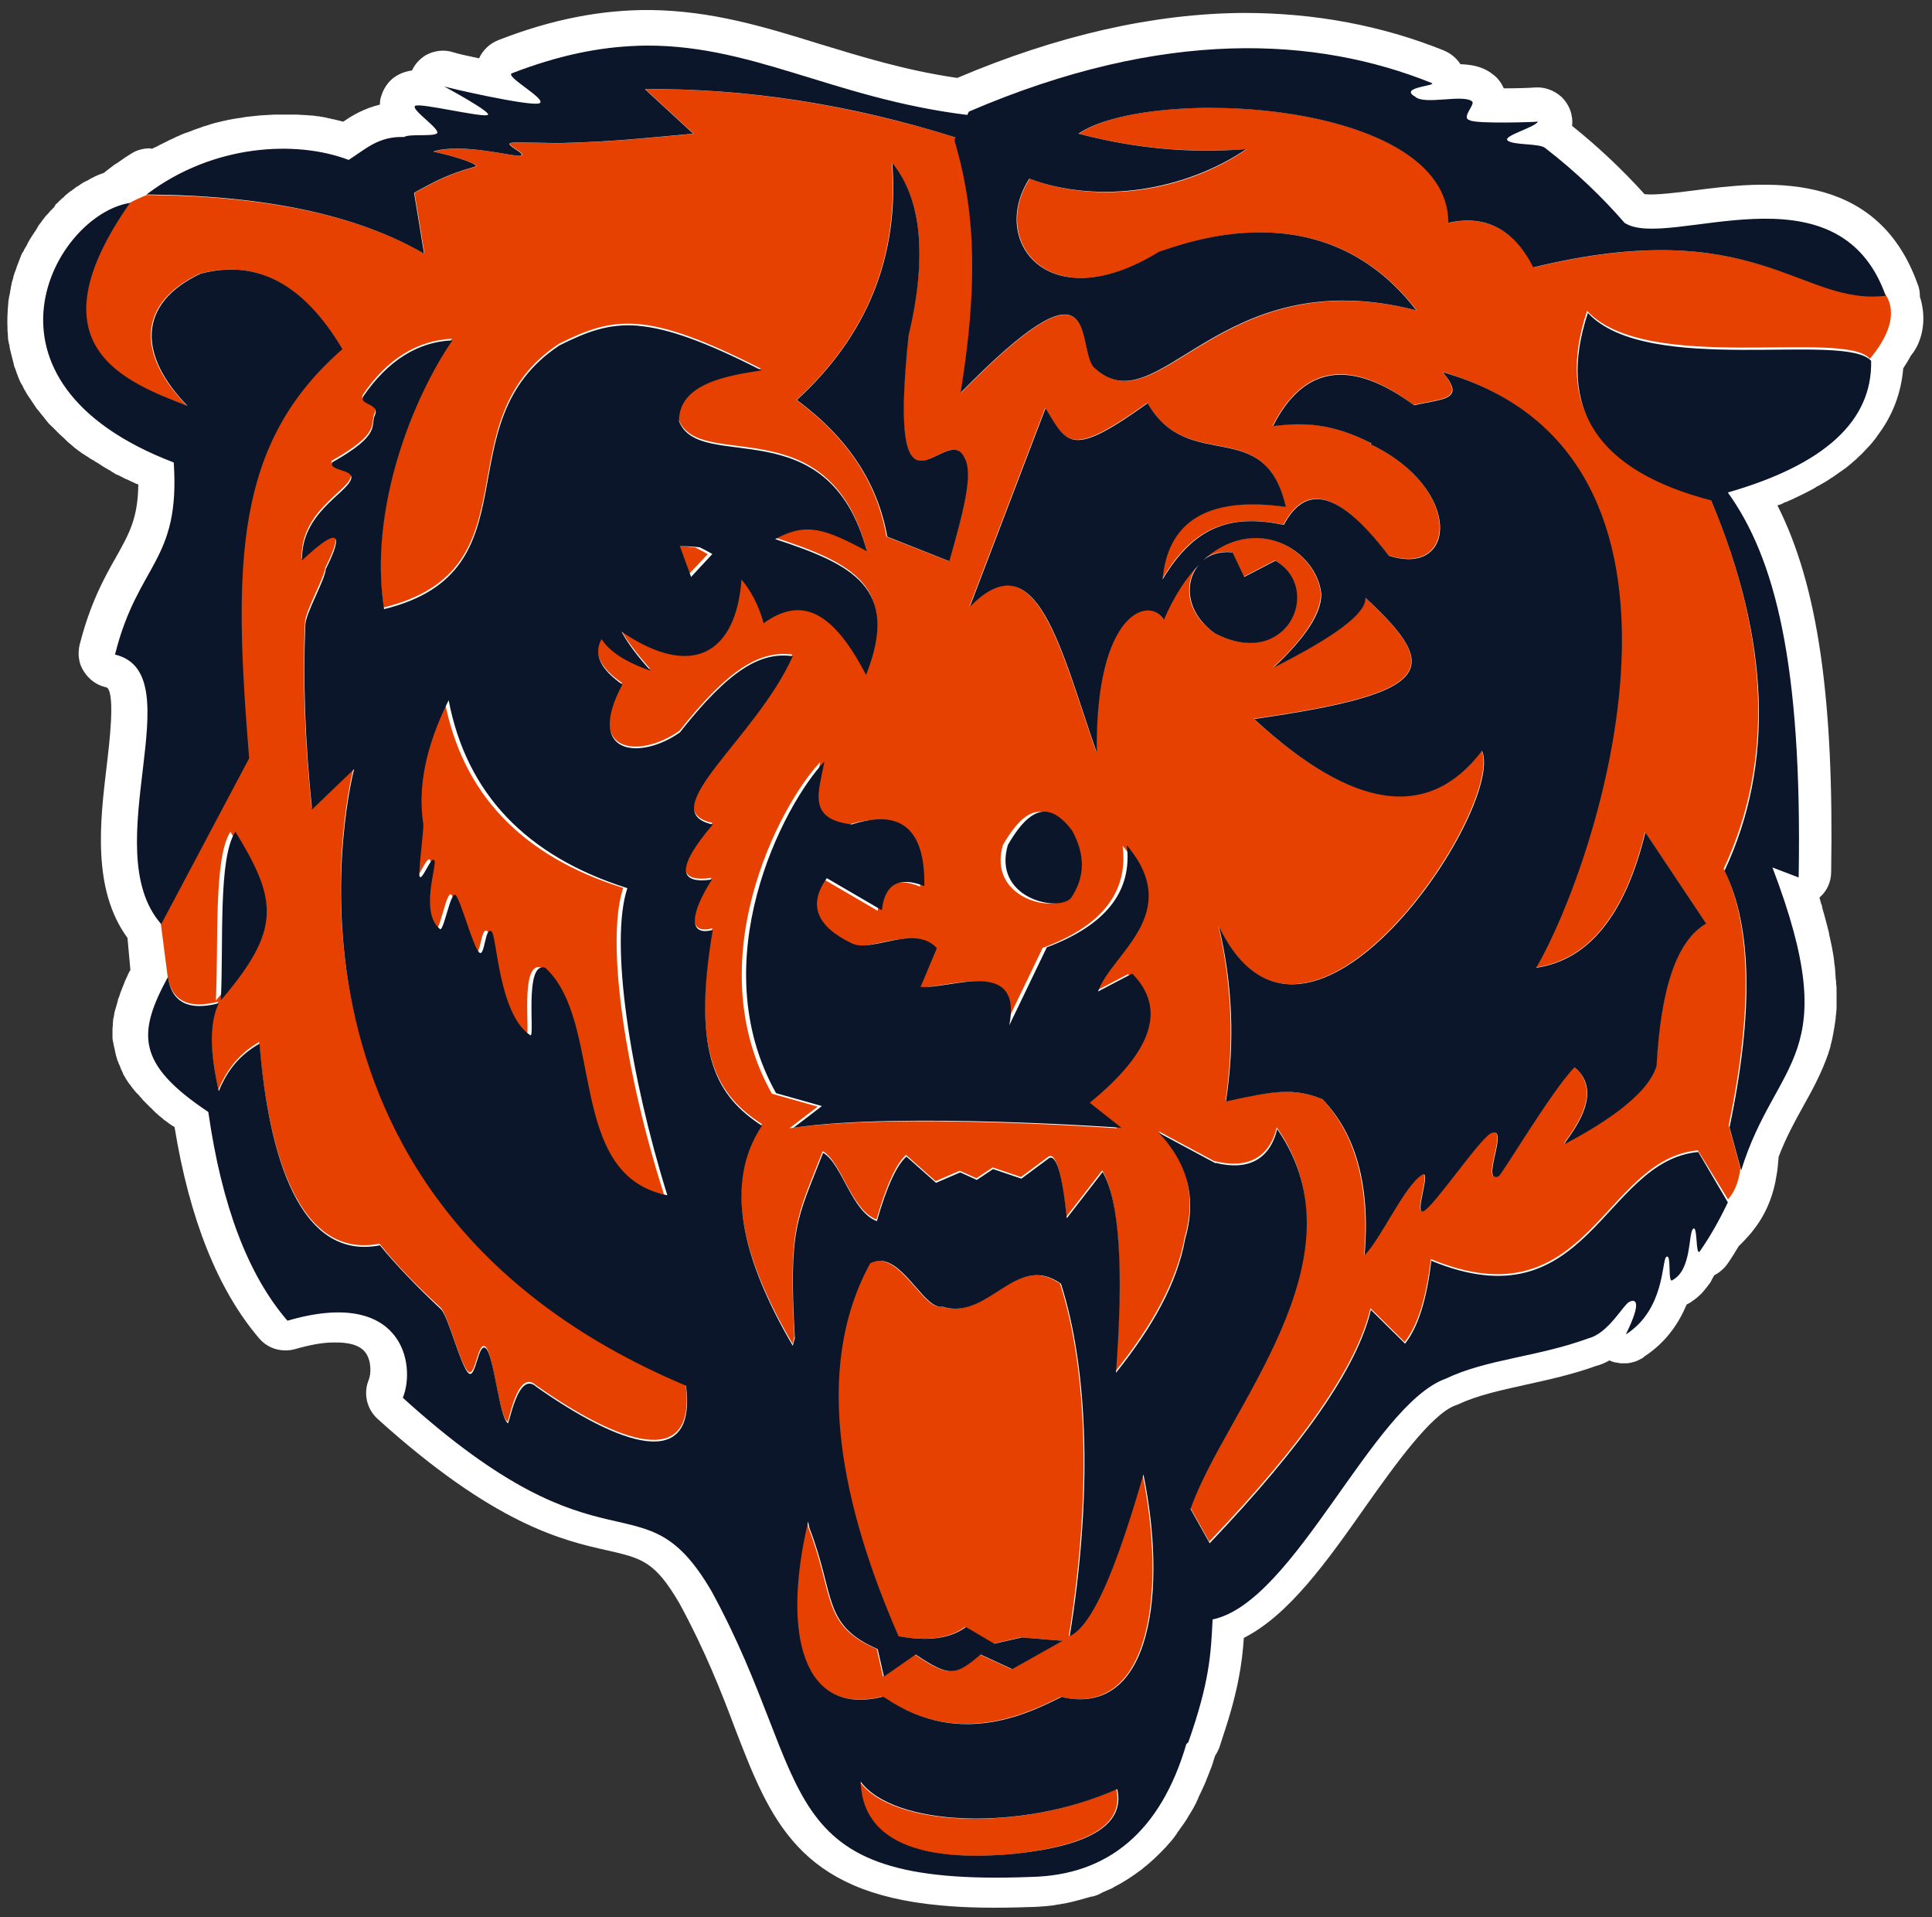<?xml version="1.0" encoding="UTF-8"?> <svg xmlns="http://www.w3.org/2000/svg" width="250" height="248" viewBox="0 0 250 248"><rect x="0" y="0" width="250" height="248" fill="#333333" stroke="none"/><g transform="matrix(.539 0 0 .539 -9.75 -10.4)"><path d="m479 90.5c0-1-0.1-2-0.5-2.9-10-28.2-37.4-24.7-53.7-22.6-3.9 0.5-9.5 1.2-11.9 0.9-5.4-6-11.3-11.5-17.4-16.4 0.3-2.5-0.6-5.1-2.6-7-1.8-1.6-4.1-2.4-6.5-2.2-1.1 0.1-4.3 0.2-7.3 0.2-0.6-1.4-1.5-2.6-2.8-3.5-2.6-2-5.6-2.2-7.6-2.3-0.9-1.4-2.3-2.6-4-3.3-14.9-6-31-9-47.9-9-21.7 0.1-44.9 5.4-68.9 15.6-12.4-1.8-23-5.1-33.2-8.2-13.2-4.1-25.7-7.9-40.4-8.1-11.7-0.1-23.7 2.2-36.5 7.2-2.1 0.8-3.8 2.4-4.7 4.4-2.8-0.6-5.1-1.1-6-1.4-2.3-0.8-4.8-0.5-6.9 0.7-1.4 0.9-2.5 2.1-3.2 3.6-1.2 0.2-2.3 0.5-3.2 1-2 1-3.4 2.8-4.1 4.9 0 0.1-0.1 0.2-0.1 0.3-0.2 0.6-0.3 1.2-0.3 1.8v0.2 0.1-0.1c-3.7 0.9-6.5 2.5-8.8 4.1-0.5-0.1-1.1-0.3-1.6-0.4-0.4-0.1-0.7-0.2-1-0.2l-0.3-0.1c-0.7-0.1-1.2-0.3-1.9-0.4-0.4-0.1-0.8-0.1-1.1-0.2h-0.3c-0.6-0.1-1.2-0.2-1.8-0.2-0.4 0-0.9-0.1-1.2-0.1h-0.3c-0.6 0-1.2-0.1-1.8-0.1h-1.4-0.2-1.9-1.6c-0.7 0-1.3 0.1-1.9 0.1-0.5 0-1.1 0.1-1.7 0.1-0.6 0.1-1.2 0.1-1.9 0.2-0.6 0.1-1.2 0.1-1.7 0.2s-1.1 0.2-1.9 0.3c-0.7 0.1-1.2 0.2-1.7 0.3-0.7 0.1-1.3 0.3-1.9 0.4-0.5 0.1-1.1 0.3-1.7 0.4-0.7 0.2-1.3 0.4-1.9 0.6 0 0-0.3 0.1-0.3 0.1-0.5 0.1-1 0.3-1.5 0.5-0.6 0.2-1.2 0.4-1.7 0.6l-0.2 0.1-0.3 0.1c-0.4 0.2-0.9 0.3-1.4 0.5-0.6 0.2-1.2 0.5-1.6 0.7l-0.3 0.1-0.4 0.2c-0.4 0.2-0.8 0.4-1.3 0.6-0.6 0.3-1.1 0.6-1.6 0.8l-0.8 0.4c-0.3 0.2-0.7 0.4-1.2 0.6l-0.6 0.3c-0.2 0-0.4-0.1-0.6-0.1-1.5 0-3 0.4-4.3 1.2-1 0.6-1.9 1.2-3 2-0.3 0.2-0.7 0.5-1.1 0.7-0.7 0.5-1.4 1.1-2.1 1.6-0.1 0.1-0.3 0.3-0.5 0.4-0.9 0.3-1.9 0.7-2.8 1.2-0.5 0.2-0.7 0.4-0.9 0.5-0.1 0.1-0.2 0.1-0.4 0.2l-0.8 0.4s-0.2 0.1-0.3 0.2c-0.3 0.2-0.5 0.3-0.6 0.4-0.1 0-0.1 0.1-0.1 0.1-0.1 0.1-0.2 0.1-0.4 0.2-0.3 0.2-0.5 0.3-0.7 0.5-0.1 0.1-0.4 0.3-0.4 0.3-0.2 0.2-0.4 0.3-0.6 0.4-0.2 0.2-0.4 0.3-0.5 0.4-0.2 0.2-0.4 0.3-0.6 0.5s-0.3 0.2-0.4 0.4c-0.2 0.2-0.3 0.3-0.5 0.4l-0.5 0.5c-0.2 0.2-0.4 0.3-0.5 0.5-0.1 0.1-0.3 0.3-0.5 0.4l-0.4 0.7-1 1-0.4 0.5-0.5 0.5c-0.1 0.1-0.2 0.3-0.4 0.5 0 0-0.3 0.4-0.3 0.4-0.3 0.3-0.4 0.5-0.5 0.7-0.1 0.1-0.3 0.3-0.4 0.5-0.2 0.2-0.3 0.4-0.4 0.6l-0.4 0.7c-0.1 0.2-0.3 0.4-0.4 0.6s-0.3 0.4-0.4 0.6l-0.4 0.6s-0.3 0.5-0.3 0.5c-0.2 0.3-0.3 0.5-0.4 0.7s-0.2 0.3-0.3 0.6c-0.1 0.2-0.2 0.4-0.4 0.7l-0.3 0.5c-0.1 0.3-0.2 0.5-0.4 0.7l-0.3 0.6c-0.1 0.3-0.2 0.5-0.3 0.8 0 0.1-0.2 0.5-0.2 0.5-0.1 0.3-0.2 0.6-0.3 0.8l-0.2 0.5-0.3 0.9c-0.1 0.2-0.1 0.4-0.2 0.5l-0.3 0.9c-0.1 0.2-0.1 0.3-0.1 0.5-0.1 0.3-0.2 0.7-0.3 1-0.1 0.2-0.1 0.3-0.1 0.5-0.1 0.4-0.2 0.7-0.2 1 0 0.2-0.1 0.3-0.1 0.5-0.1 0.4-0.1 0.8-0.2 1.1 0 0.1 0 0.2-0.1 0.4-0.1 0.5-0.1 0.9-0.2 1.3v0.2c-0.2 2.1-0.3 4.2-0.2 6.3v0.4c0 0.4 0.1 0.8 0.1 1.3v0.4c0 0.3 0.1 0.8 0.2 1.2 0 0.2 0 0.3 0.1 0.4 0.1 0.4 0.1 0.8 0.2 1.2 0 0.2 0.1 0.3 0.1 0.4l0.3 1.2c0 0.2 0.1 0.3 0.1 0.4l0.3 1.2c0.1 0.2 0.1 0.3 0.1 0.5 0.1 0.5 0.3 0.8 0.4 1.1 0.1 0.2 0.1 0.4 0.2 0.6 0.1 0.4 0.3 0.7 0.4 1.1 0.1 0.2 0.1 0.3 0.2 0.5 0.2 0.4 0.3 0.8 0.5 1.1 0.1 0.2 0.2 0.4 0.3 0.5 0.2 0.3 0.3 0.7 0.5 1 0.1 0.2 0.2 0.4 0.3 0.5 0.3 0.5 0.4 0.8 0.6 1 0.1 0.2 0.3 0.5 0.4 0.6l0.6 0.9c0.1 0.2 0.3 0.4 0.4 0.6l0.6 0.9c0.1 0.2 0.3 0.4 0.5 0.6 0.2 0.3 0.5 0.6 0.7 0.9 0.2 0.2 0.3 0.4 0.5 0.6 0.2 0.3 0.5 0.6 0.7 0.9l0.5 0.6c0.2 0.3 0.5 0.5 0.8 0.8l2 2c0.3 0.2 0.5 0.5 0.9 0.8l0.6 0.6c0.3 0.3 0.6 0.6 0.9 0.8l0.7 0.6c0.3 0.3 0.6 0.5 1 0.8 0.2 0.2 0.5 0.4 0.7 0.5 0.3 0.3 0.7 0.5 1 0.7 0.1 0.1 0.8 0.5 0.8 0.5 0.4 0.3 0.7 0.5 1.1 0.7l0.2 0.1 0.6 0.4c0.4 0.2 0.7 0.4 1 0.6 0.1 0.1 0.3 0.2 0.3 0.2l0.6 0.4c0.4 0.2 0.8 0.5 1.2 0.7l0.2 0.1c0.2 0.1 0.4 0.2 0.6 0.4 0.4 0.2 0.7 0.4 1 0.6l0.2 0.1 0.3 0.1 0.6 0.3c0.5 0.2 0.9 0.5 1.4 0.7 0 0 0.3 0.1 0.3 0.1l0.6 0.3c0.5 0.2 1 0.5 1.5 0.7 0.1 0 0.3 0.1 0.3 0.1 0.1 0 0.2 0.1 0.2 0.1-0.1 8.1-2.2 11.8-5.4 17.5-2.8 4.9-6.2 11.1-8.7 21-0.5 2.2-0.2 4.5 1 6.3 1.2 1.9 3 3.3 5.2 3.8 0.3 0.1 0.4 0.1 0.5 0.2 1.8 2 0.5 12.9-0.2 18.8-1.6 13.3-3.5 29.6 5 41.2l0.7 7.7c-0.1 0.2-0.2 0.3-0.2 0.3l-0.1 0.2c-0.2 0.4-0.4 0.8-0.5 1.1-0.1 0.1-0.1 0.2-0.1 0.2-0.2 0.5-0.4 0.8-0.5 1.1l-0.1 0.3c-0.1 0.3-0.3 0.7-0.4 1l-0.1 0.2v0.1c-0.2 0.4-0.3 0.7-0.4 1l-0.1 0.2v0.1c-0.1 0.4-0.3 0.8-0.4 1.1 0 0-0.1 0.2-0.1 0.3v0.1c-0.1 0.3-0.2 0.7-0.3 1.1 0 0.1-0.1 0.2-0.1 0.3-0.1 0.4-0.2 0.7-0.3 1 0 0.2-0.1 0.3-0.1 0.4-0.1 0.4-0.1 0.8-0.2 1.1 0 0.1 0 0.3-0.1 0.4 0 0.3-0.1 0.7-0.1 1v0.4c0 0.3-0.1 0.7-0.1 1.1v0.4 1 0.4c0 0.3 0 0.7 0.1 1.1 0 0.2 0 0.3 0.1 0.4 0 0.3 0.1 0.7 0.2 1.1 0 0.2 0.1 0.3 0.1 0.4 0.1 0.3 0.1 0.7 0.2 1s0.1 0.4 0.1 0.5c0.1 0.3 0.2 0.6 0.3 1 0.1 0.3 0.1 0.4 0.2 0.5 0.1 0.3 0.2 0.6 0.4 1 0.1 0.2 0.2 0.4 0.2 0.5 0.1 0.2 0.2 0.6 0.4 0.9 0.1 0.2 0.2 0.4 0.2 0.5 0.1 0.3 0.3 0.6 0.5 0.9 0.1 0.2 0.2 0.3 0.2 0.4s0.1 0.1 0.1 0.1c0.1 0.2 0.3 0.5 0.5 0.8 0.1 0.2 0.2 0.3 0.3 0.4l0.1 0.1c0.1 0.2 0.3 0.4 0.5 0.7 0.1 0.2 0.3 0.3 0.3 0.4l0.2 0.2c0.1 0.2 0.3 0.4 0.5 0.6 0.1 0.2 0.3 0.3 0.4 0.4l0.2 0.2c0.1 0.2 0.3 0.4 0.5 0.6s0.3 0.3 0.4 0.5l1.9 1.9c0.2 0.2 0.5 0.4 0.6 0.6l0.2 0.2c0.1 0.1 0.3 0.2 0.4 0.4 0.3 0.2 0.5 0.4 0.7 0.6l0.1 0.1c0.2 0.2 0.4 0.3 0.5 0.4 0.3 0.2 0.6 0.5 0.8 0.7l0.2 0.1 0.1 0.1 0.3 0.2c0.4 0.3 0.9 0.7 1.4 1l0.2 0.1c0.1 0.1 0.2 0.1 0.3 0.2 3.6 22.1 10.4 39.1 20.3 50.7 1.6 1.9 3.9 2.9 6.3 2.9 0.8 0 1.6-0.1 2.3-0.3 3.5-1 6.6-1.6 9.2-1.6 3.9-0.1 6.5 0.7 7.8 2.5 1.4 2 1.3 5.1 0.7 6.5-1.3 3.2-0.5 6.9 2.1 9.3 28.1 25.4 44.4 29.2 55.2 31.6 8.3 1.9 11.4 2.6 17.3 12.7 6.1 11.2 10 21.1 13.3 29.9 8.5 22.1 15.3 39.5 49.3 42.6 6.2 0.6 13.3 0.7 21.6 0.4 1.1 0 2.4-0.1 3.7-0.2 1.1-0.1 2.1-0.2 2.9-0.4 0.2 0 0.4 0 0.7-0.1 2.1-0.3 4.2-0.9 6.3-1.5 0.4-0.1 0.8-0.2 1.1-0.3h0.2c0.7-0.2 1.4-0.4 1.9-0.7 0.4-0.2 0.7-0.4 1-0.5l0.3-0.1c-0.2 0.1-0.3 0.1-0.5 0.2 0.8-0.4 1.7-0.7 2.5-1.1-0.2 0.1-0.4 0.2-0.7 0.3 0.3-0.1 0.6-0.3 0.9-0.5 2.2-1.1 4.3-2.5 6.3-4 0.2-0.1 0.3-0.2 0.5-0.4 1.8-1.4 3.6-3.1 5.2-4.8 0.2-0.2 0.5-0.5 0.8-0.9 0.5-0.5 0.9-1 1.3-1.5 0.3-0.4 0.6-0.8 0.8-1.1l0.1-0.2 1.5-2.1c0.5-0.7 0.9-1.3 1.2-1.9 0.3-0.5 0.6-0.9 0.8-1.3 0.4-0.6 0.7-1.3 1.1-2l0.1-0.3c0.1-0.2 0.3-0.5 0.4-0.9 0.5-1 1-2.1 1.5-3.2 0.1-0.3 0.2-0.5 0.3-0.7l0.1-0.3c0.4-0.9 0.7-1.8 1.1-2.8l0.1-0.2 0.3-0.9c0.2-0.7 0.4-1.3 0.6-1.9 0.4-0.6 0.7-1.2 1-1.9l0.9-2.8c3.6-10.7 4.6-17.5 5-23.6 10.7-5.4 19.8-18.1 29.2-31.5 7-9.9 15.8-22.2 21.6-24.3 0.3-0.1 0.5-0.2 0.8-0.3 4.4-2.1 10-3.3 15.8-4.6 5.4-1.2 11.6-2.5 17.8-4.8-0.3 0.1-0.6 0.2-0.9 0.3 1.3-0.3 2.4-0.8 3.5-1.4 0.1 0 0.1 0.1 0.2 0.1 0.4 0.2 0.8 0.3 1.2 0.4h0.2c0.3 0.1 0.7 0.1 1 0.2h0.4 0.5 0.3c0.3 0 0.7 0 1-0.1 0.2 0 0.3 0 0.5-0.1 0.4-0.1 0.9-0.2 1.3-0.4 0.1 0 0.1 0 0.2-0.1 0.4-0.2 0.9-0.4 1.3-0.7l0.1-0.1s0.1 0 0.1-0.1c5.4-3.5 8.4-8.2 10.2-12.5 0.6-0.3 1.1-0.6 1.6-1 0.6-0.4 1.2-0.9 1.8-1.5l0.4-0.4c0.7-0.8 1.3-1.6 1.9-2.4 0.1-0.1 0.2-0.4 0.3-0.5 0 0 0 0.1-0.1 0.1 0.2-0.4 0.5-0.9 0.7-1.3 1.3-0.7 2.4-1.6 3.3-2.9s1.7-2.6 2.6-4.1l0.2-0.2c2.6-2.6 7.5-7.5 8.9-16.9 0.1-0.4 0.1-0.8 0.2-1.2 0.1-0.9 0.2-2 0.3-3.2 1.8-4.7 3.9-8.5 5.9-12.1 2.3-4.1 4.4-8 6-12.6 0.2-0.8 0.5-1.4 0.6-2.1 0-0.1 0.1-0.3 0.1-0.4 0.2-0.7 0.3-1.3 0.4-1.8 0-0.2 0.1-0.4 0.1-0.5 0.1-0.7 0.2-1.2 0.3-1.7 0-0.3 0.1-0.5 0.1-0.7 0.1-0.7 0.2-1.2 0.2-1.7 0-0.3 0.1-0.5 0.1-0.8 0.1-0.7 0.1-1.2 0.1-1.7v-1-1.6-1.1c0-0.5 0-1.1-0.1-1.6 0-0.4 0-0.8-0.1-1.2 0-0.5-0.1-1-0.1-1.6 0-0.4-0.1-0.8-0.1-1.3-0.1-0.6-0.2-1.2-0.2-1.7-0.1-0.4-0.1-0.9-0.2-1.3-0.1-0.6-0.2-1.2-0.3-1.7s-0.2-0.9-0.3-1.4c-0.1-0.6-0.3-1.3-0.4-1.8v-0.2l-0.3-1.2c-0.2-0.7-0.3-1.3-0.5-1.9l-0.1-0.4-0.3-1.1c-0.2-0.7-0.4-1.3-0.5-1.9 0-0.2-0.2-0.6-0.2-0.6l-0.3-1.1s-0.1-0.2-0.1-0.4c1.8-1.5 2.8-3.8 2.8-6.1 0.7-41.6-3.2-68.9-12.9-88 0.3-0.1 0.6-0.2 0.9-0.3l0.8-0.4c0.3-0.1 0.6-0.2 1-0.4 1-0.4 1.9-0.9 2.8-1.3 0 0 0.1-0.1 0.2-0.1 0.2-0.1 0.5-0.2 0.8-0.4 1-0.5 2-1 2.8-1.5l0.1-0.1 0.6-0.3c1.1-0.6 2.1-1.2 2.8-1.7-0.1 0 0 0 0 0 0.1-0.1 0.3-0.2 0.5-0.3 0.8-0.6 1.7-1.2 2.7-1.9 0 0 0.1-0.1 0.3-0.2 0.9-0.7 1.7-1.4 2.6-2.2l-0.2 0.2c0.1-0.1 0.3-0.2 0.4-0.4 0.8-0.7 1.6-1.5 2.4-2.4l-0.2 0.2 0.3-0.3c0.8-0.8 1.5-1.7 2.2-2.6 0-0.1 0.1-0.1 0.1-0.2 3.7-4.8 5.8-10.3 6.3-16.3 0.6-0.9 1.2-1.9 1.7-2.8 0-0.1 0.1-0.1 0.1-0.2 3.1-3.7 3.8-9.3 2.2-14.2z" fill="#fff"></path><path fill="#E64100" d="m173 40.7 11.6 10.7c-10.9 1-19 1.9-30.4 2.2-3.2 0.2-11.8-0.3-13.3 0-1.9 0.3 4.1 2.7 2.2 3.1-1.5 0.3-14.3-3.2-20.9-1 6.9 1.5 11.2 3.3 10.1 3.6-6.4 1.8-9.3 3.3-14.7 6.3l2.4 14.6c-15.8-9.2-38-13.9-66.5-14.1l0.1-0.1c-1.6 0.6-3.1 1.3-4.4 2-24.1 34.4-1.3 42.9 13.8 48.7-11.9-12.1-12.2-24.5 3-31.7 13.5-3.6 24.8 2.3 34.1 18-26.2 22.7-26.3 51.5-22.4 98.2l-21 39.8 1.6 12.4c0.9 6.1 5 8.2 12.2 6.3-3.1 6.6-1.1 15.8 0 21.1 1.7-3.8 4.2-8.2 9.8-11.4 2.2 26.6 9.5 52.2 28.9 48.4 3.4 4.4 8.6 9.8 14.6 15.3 1.8 1.6 4.8 13.8 6.7 15.4 1.7 1.5 2.3-7.4 4.1-6 2 1.7 3.2 16.4 5.3 18 0.3 0.6 2.3-12.9 6.9-8.7 19.8 13.9 38.6 20.8 35.9-0.301-107-45.2-79.7-148-79.7-148l-10.1 9.7c-1.7-16.5-2.2-31.4-1.6-44.5 0.1-2.8 4.6-10.6 4.9-13.2 3.2-6.4 5-12.1-5.7-2.1-0.3-11.4 10.9-16.1 11.8-19.6 0.6-2.3-5.3-1.8-4.6-3.9 12.1-6.8 9.1-8.8 10.3-11.4 1.3-2.7-4.2-2.4-2.7-4.6 5.7-8.4 13-12.9 21.3-13.3-9.3 13.5-20.1 40.1-16.4 64.5 37.1-9.1 13.8-44.6 42.1-63.3 13.2-6.6 21-8 48.5 6-7.7 1.2-19.9 3-19.8 12.2 5 12.7 35.8-3.5 45.1 31.2-10.1-5.4-14.4-7-22-2.9 18.6 6.1 30 11.7 21.8 32.6-8.3-15.8-15.8-18.7-24.6-12.4-1.3-4.6-3.1-7.9-5.3-10.5-1.3 17.7-11.8 24.1-28.8 12.5 1.5 2.8 3.9 5.8 7 9.4-5.8-2-9.8-4.5-11.8-7.6-2 3.6-0.3 7.3 5 10.9-9.1 17 4.3 18.2 13.8 11.5 11.9-15 19.4-19.3 27.1-18.3-8.9 19.8-33.8 37.2-19.2 40.4-8.5 10-8.6 14.4-0.199 13.2-5.3 8.3-5.7 13.7 0.199 12.1-5.1 30.4 1.3 40.1 11.9 47-9.1 13.4-5.2 31.4 7.4 52.8 0.1-0.6 0.3-1.3 0.4-1.8-1.4-26.8 0.499-28.4 6.8-44.5 4.6 2.7 6.8 14.1 12.9 16.4 2.4-8.3 4.8-13.5 7.1-15.5l7.1 6.3 5.8-2.5 4 1.8 3.9-2.6 6.8 2.3 6.6-4.9c1.7-1.1 3.1 3.7 4.3 14.4l8.6-11.1c4 6.9 5.1 23 3.2 48.2 8.8-11 14.7-21.6 16.6-32.1 2.8-9.6 0.699-18.2-6.3-25.5l13.6 7.3v-0.1c7.6 1.9 13-0.7 14.8-8.1 21.8 31.3-12.7 67.7-20.8 91.2l4.6 8.2c22.6-23.6 35.5-42.3 38.7-56l8.2 8.1c3.1-3.9 5.2-10.5 6.3-19.9 37.7 15.6 41.2-24 64.1-26.1l7.2 11.7c0 0.1-0.1 0.101-0.1 0.201 1.4-1.5 2.6-3.7 3.1-7.5v-0.102l-2.8-10.3c5.8-27.7 5.4-48.3-1.2-61.6 12-25.6 11-55.2-3.2-88.9-27.3-7.1-37.2-22.1-29.6-45 14.2 15.4 61.6 4.3 67.9 11.5 4.2-5 6.8-10.8 3.7-15.5-20.3 2.9-30.9-19.5-84.4-6.4-4.7-9.1-11.5-12.7-20.4-10.7 0-29.6-71.9-33.1-88.8-21.4 13.3 3.5 26.7 4.7 40.3 3.7-14.2 9.8-34.8 13.6-52.1 7.1-9.7 14.9 4.6 33.9 31.2 17.5 6.1-1.9 39.3-15.1 61.7 14.1-47.9-12.2-61.9 28.7-77.6 13.5-4.2-5.8 1.9-28.1-31.8 6.3 4.8-29.6 2.8-46.1-1.5-60.7l0.299-0.6c-25.5-7.9-50.4-11.8-74.6-11.6zm59.2 17.7c7.2 8.7 8.5 22.5 3.9 41.5-5.1 50.2 9.1 20.1 13.4 29.2 2.3 3.8-0.2 13.3-3.6 24.9l-15-5.9c-2.2-12.9-9.4-23.8-21.6-32.8 16.9-15.5 24.6-34.4 22.9-56.9zm132 50.1c69.7 20.1 36.6 118 22.6 143 12.6-1.8 21.4-12.7 26.2-32.5l14.6 21.9c-6.9 4-10.9 15.3-11.9 34.1-2.2 7.6-14.5 14.8-21.8 18.7-2.1 1.1 10.8-11.2 2.1-18.3-5.4 5.4-17.8 26.6-18.3 26.2-4.3 1.7 2.8-12.3-1.7-10.4-2.6 1.1-13.6 17.4-16.2 18.7-2.5 1.3 2-10.2-0.4-8.7-4.4 2.7-10 15.4-13.8 19.3 1.3-16.6-2.1-29.1-10.2-37.5-6.9-2.6-11.3-2-23.1 0.6 2.1-14.1 1.5-28.1-1.7-42.1 20.9 44 68.8-28.4 63.2-42.1-12.8 16.8-31 14.3-54.7-7.6 43.2-6.2 45.3-11.9 26.7-29.1 0.3 3.8-7.3 9.3-22.1 16.8 7.7-7.1 11.5-13.1 11.5-17.8-1.3-10.6-16-19.5-28.6-7.8 1.8-1.6 4.3-2.4 7.3-2.1l2.8 5.9 7.5-3.9c11.4 6.7 2.8 26.5-14.6 17.4-7.1-5-7.4-12.5-3.6-16.6-3.1 3.1-6.1 7.5-8.6 13.4-3.3-5.8-16.5-2.2-16.1 31.9-8.7-24.9-14.5-51.5-30.5-35l18.2-47.7c5.1 8.5 5.8 12.2 24.5-1.2 9.9 17.2 28.1 2.6 33.2 24.9-19-2.8-28.4 3.6-29.6 17.4 7.8-13.3 17-15.5 29.1-13.1 4.4-8.2 11.5-10.5 25.2 7.4 16.5 5.3 17.7-16.3-4.3-26.7 0-0.1 0.102-0.201 0.102-0.301-9.8-4.9-16.3-5-23.6-4.1 7.4-14.6 18.7-16.3 33.9-5 6.6-1.6 12.8-1.1 6.7-8.1zm-184 41.8 2.7 7.4 5.1-5.4c-1-0.6-2-1.1-3-1.6-1.7-0.2-3.3-0.398-4.8-0.398zm-55.4 37c-5.8 11.5-7.5 21.2-6.1 29.6 0.2 1.3-1.3 11.3-0.9 12.6 0.5 1.7 2.8-5.3 3.6-3.7 0.5 1.2-3.6 12.3 1.2 16.3 1 1.6 2.7-9.6 3.9-8s4.1 12.2 5.6 13.7c1.4 1.4 1.4-6.3 3-5 1.3 1.1 1.7 19.9 9.3 24.9 1.2 0.9-1.7-17.8 3.6-16.2 14.3 13.1 4.7 49.7 29.5 54.5-9.2-28.6-14.1-60.7-9.8-73.6-24.4-7.6-38.7-22.7-42.9-45.1zm90.2 14.9c-1.4 7.2-4.3 13.7 6.6 15.1 11.8-3.8 17.6 1.1 17.4 14.8-6.1-2.5-9.6-0.499-10.2 5.8l-13.2-7.7c-4.6 6.4-2.6 11.6 6.1 15.7 4.7 2.2 15.1-4.7 20.3 1.1l-3.9 9.3c6.9 0.5 24.5-7.4 21.3 9.2l9-18.7c14.2-5.2 20.6-13.4 19.2-24.5 14 16.4-3.8 26.1-6.9 35.1l8.2-4.3c8.3 8.4 5 18.7-10.1 31.1l7.5 5.9s-53.2-3.8-78.7 0l6.8-5.2-11-3.1c-17.8-31.6 1.6-69 11.6-79.6zm53.4 12c1.9 0.309 3.82 1.78 5.85 4.44 3.3 5.8 3.2 11.2-0.301 16.3-3.3 3.4-18.7-0.201-15.1-12.8 3.31-5.75 6.39-8.45 9.55-7.94zm-195 4.74c10.1 16.5 11 23.4-3.5 40.5 0.7-13.6-0.6-34.2 3.5-40.5zm156 103c-0.848-0.059-1.72 0.105-2.62 0.555-14.2 25.9-6.4 59.2 6.8 89.5 7 1.3 12.4 0.599 16.2-2.2l6.8 4 6.6-1.5 9.8 0.801-12.1 6.8-7.6-3.5c-6.4 5.4-7.7 5.2-15.6 0l-7.6 5.3-1.5-6.6c-13.4-5.8-10.1-12.9-16.4-29.1l-0.299-1.5c-6.4 27.1-1.2 46.8 18 42l0.5 0.299c18.3 12.4 35.5 3.1 42.3-0.199 22 5 25.3-26.1 19.7-53.4-4.9 16.5-11.1 35.8-17.7 38.8 5.3-32.8 4.7-63.4-2.1-84.6-10.8-7.6-17.4 9-28.5 5.5-4.02 0.7-8.74-10.5-14.7-11zm-4.92 125c0.3 10.3 7.8 20.1 37.3 17.3 18.1-2.1 26.2-7.2 24.3-15.5-23.6 10.5-53.8 8.9-61.6-1.8z"></path><path fill="#0B162A" d="m171 30.3c-8.96 0.305-18.7 2.21-30 6.58-1.9 0.7 8.6 6.3 6.6 7.2s-23-3.9-23-4.1c0 0 11.7 6.3 10.6 6.9-1.3 0.7-16-2.9-17.4-2.2-1.4 0.8 6.6 5.9 5.1 6.7-1.3 0.7-6.5-0.001-7.8 0.799-6.1-0.2-9.1 2.8-13.3 5.5-12.6-4.8-32.5-3.8-48.4 8.2l-0.1 0.1c28.6 0.2 50.8 5 66.6 14.2l-2.4-14.6c5.4-3 8.3-4.5 14.7-6.3 1.1-0.3-3.2-2.1-10.1-3.6 6.6-2.2 19.4 1.3 20.9 1 1.8-0.4-4.1-2.7-2.2-3.1 1.5-0.3 10.1 0.2 13.3 0 11.4-0.3 19.5-1.2 30.4-2.2l-11.6-10.7c24.2-0.2 49.1 3.6 74.6 11.6l-0.301 0.6c4.3 14.6 6.3 31.1 1.5 60.7 33.7-34.4 27.7-12.2 31.8-6.3 15.6 15.2 29.7-25.8 77.6-13.5-22.4-29.2-55.6-16-61.7-14.1-26.6 16.4-40.9-2.5-31.2-17.5 17.2 6.4 37.8 2.6 52.1-7.1-13.6 1.1-27-0.199-40.3-3.7 17-11.6 88.8-8.2 88.8 21.4 8.9-2 15.7 1.5 20.4 10.7 53.5-13.1 64.2 9.3 84.6 6.8-11.6-32.6-52.5-10.7-62.7-17.5-5.2-6-11.6-12.2-19.1-18-1.5-1.1-7.4-0.601-8.9-1.7-1.6-1.1 6.6-3.2 7.2-4.6 0.1 0.1-14.7 0.599-16.3-0.301-2.4-0.6 1.6-4 0.4-4.6-2.2-1.7-11.5 1-13.6-1.1-4.1-2.3 5.8-2.6 3.9-3.3-27.4-11-64-13.3-111 6.9l-0.398 0.801c-32.8-4.05-52.4-17.5-79.3-16.6zm61.3 28.1c1.7 22.4-6 41.4-22.9 56.9 12.2 9 19.4 19.9 21.7 32.8l14.9 5.9c3.3-11.6 5.9-21.1 3.6-24.9-4.3-9.1-18.6 20.9-13.4-29.2 4.5-18.9 3.2-32.8-3.9-41.5zm-183 9.6c-18.1 2.8-40.5 42.8 10.5 62.3 1.6 23.9-8.6 24.1-14.1 46.1 19 4.5-4.8 46.7 11.1 64.7l21.1-39.8c-3.8-46.7-3.7-75.5 22.4-98.2-9.3-15.7-20.6-21.7-34.1-18.1-15.2 7.2-14.9 19.6-3.1 31.7-15-5.8-37.9-14.3-13.8-48.7zm350 26.4c-7.6 22.9 2.3 37.9 29.6 45 14.1 33.7 15.2 63.3 3.2 88.9 6.6 13.3 7 33.9 1.2 61.6l2.8 10.3c8.4-27.1 25-26.8 7.5-72.7l6.3 2.4c0.9-51.7-5.8-76.8-17-92.4 23.3-6.7 34.7-17.2 34.4-31.6-6.4-7.1-53.7 3.9-68-11.5zm-228 3.07c-7.04-0.575-12.3 1.42-18.9 4.72-28.3 18.7-5 54.2-42.1 63.3-3.8-24.4 7.1-51 16.4-64.5-8.3 0.3-15.5 4.9-21.3 13.3-1.5 2.2 4 1.8 2.7 4.6-1.2 2.6 1.8 4.6-10.3 11.4-0.7 2.1 5.2 1.6 4.6 3.9-0.9 3.5-12.1 8.2-11.8 19.6 10.7-10 8.9-4.3 5.7 2.1-0.2 2.6-4.7 10.4-4.9 13.2-0.6 13.1-0.1 28 1.6 44.5l10.1-9.7s-27.4 103 79.7 148c2.6 21.1-16.1 14.2-35.9 0.299-4.5-4.2-6.6 9.3-6.9 8.7-2.1-1.6-3.3-16.3-5.3-18-1.8-1.5-2.4 7.5-4.1 6-1.9-1.6-4.9-13.8-6.7-15.4-6-5.6-11.1-11-14.6-15.3-19.4 3.8-26.8-21.9-28.9-48.4-5.7 3.2-8.2 7.6-9.8 11.4-1.1-5.3-3.1-14.5 0-21.1-7.2 1.9-11.3-0.199-12.2-6.3-7.3 13.5-7.7 20.8 9.7 32.4 3.2 22.4 9.5 39.1 19 50.1 27.7-8.1 30.9 10.6 27.7 18.5 49.3 44.7 57.3 17.7 74.1 46.4 25.4 46.5 13.1 71.1 76.7 68.6 18.7-0.4 31.2-11.1 37.3-31.9 0.2-0.2 0.4-0.3 0.5-0.5 5.1-14.5 5.4-21.2 5.8-29.4 19.7-4.1 38.4-51.5 56-57.8 9.8-4.7 22.1-5.2 34.3-9.7 4.7-1.2 8.3-8 9.7-8.7 1.5-0.8 3.2-0.301-0.799 7.8 9.4-6 8.6-17.7 9.7-18.6 1.4-1.1 0.2 6.8 1.6 5.5 4.5-2.5 3.7-10.9 4.8-12.2 1.2-1.4 0.599 6.9 1.7 5.3 2.3-3.3 4.5-7.1 6.6-11.5 0-0.1 0.102-0.099 0.102-0.199l-7.1-12.1c-22.9 2.1-26.4 41.7-64.1 26.1-1.1 9.4-3.2 16-6.3 19.9l-8.2-8.1c-3.2 13.7-16.1 32.3-38.7 56l-4.6-8.2c8.1-23.5 42.6-59.9 20.8-91.2-1.8 7.5-7.2 10-14.8 8.1v0.1l-13.6-7.3c7 7.4 9.1 15.9 6.3 25.5-1.9 10.6-7.8 21.1-16.6 32.1 1.9-25.3 0.799-41.4-3.2-48.2l-8.6 11.1c-1.1-10.7-2.6-15.5-4.3-14.4l-6.6 4.9-6.8-2.3-3.9 2.6-4-1.8-5.8 2.5-7.1-6.3c-2.3 2-4.7 7.1-7.1 15.5-6.1-2.3-8.3-13.7-12.9-16.4-6.3 16.1-8.3 17.7-6.8 44.5-0.2 0.6-0.3 1.2-0.5 1.8-12.5-21.4-16.4-39.3-7.4-52.8-10.5-6.9-17-16.6-11.8-47-5.9 1.6-5.5-3.8-0.199-12.1-8.4 1.2-8.3-3.2 0.199-13.2-14.6-3.2 10.3-20.5 19.2-40.4-7.7-1.1-15.2 3.2-27.1 18.3-9.5 6.7-22.9 5.5-13.8-11.5-5.3-3.7-7-7.3-5-10.9 2 3.1 6 5.6 11.8 7.6-3.2-3.5-5.5-6.6-7-9.4 17 11.6 27.5 5.2 28.8-12.5 2.2 2.6 4 5.9 5.3 10.5 8.9-6.4 16.4-3.4 24.6 12.4 8.3-20.9-3.2-26.5-21.8-32.6 7.5-4.1 11.9-2.5 22 2.9-9.3-34.7-40.1-18.5-45.1-31.2-0.1-9.2 12.1-11 19.8-12.2-13.7-7-22.6-10.1-29.6-10.7zm193 11c6.1 7-0.101 6.5-6.7 8.1-15.2-11.2-26.5-9.6-33.9 5 7.3-0.9 13.9-0.8 23.6 4.1 0 0.1-0.102 0.201-0.102 0.301 22 10.5 20.8 32 4.3 26.7-13.6-17.9-20.8-15.6-25.2-7.4-12.1-2.5-21.2-0.2-29.1 13.1 1.2-13.8 10.7-20.1 29.6-17.4-5.1-22.3-23.3-7.7-33.2-24.9-18.6 13.4-19.3 9.7-24.5 1.2l-18.2 47.7c16.1-16.5 21.8 10.1 30.5 35-0.4-34 12.7-37.7 16.1-31.9 2.6-6 5.5-10.3 8.6-13.4-3.7 4-3.5 11.5 3.6 16.6 17.4 9.1 26.1-10.7 14.6-17.4l-7.5 3.9-2.8-5.9c-3-0.3-5.5 0.5-7.3 2.1 12.6-11.7 27.4-2.8 28.6 7.8 0.1 4.7-3.8 10.6-11.5 17.8 14.8-7.5 22.3-13 22.1-16.8 18.6 17.2 16.4 22.9-26.7 29.1 23.7 21.9 41.9 24.5 54.7 7.6 5.7 13.7-42.2 86-63.2 42.1 3.3 13.9 3.9 28 1.7 42.1 11.8-2.6 16.2-3.3 23.1-0.6 8.2 8.4 11.6 20.9 10.2 37.5 3.9-3.9 9.5-16.6 13.8-19.3 2.4-1.5-2.1 10 0.4 8.7 2.6-1.3 13.6-17.6 16.2-18.7 4.5-1.9-2.6 12.1 1.7 10.4 0.4 0.4 12.9-20.8 18.3-26.2 8.7 7.1-4.2 19.4-2.1 18.3 7.3-3.9 19.6-11.1 21.8-18.7 1-18.7 4.9-30.1 11.9-34.1l-14.6-21.9c-4.8 19.8-13.6 30.7-26.2 32.5 14.5-24.8 47.6-123-22.6-143zm-183 41.9c1.5 0 3.1 0.099 4.8 0.299 1 0.5 2 1 3 1.6l-5.1 5.5zm-55.5 37c4.3 22.4 18.6 37.4 42.9 45.1-4.3 12.9 0.602 44.9 9.6 73.7-24.5-4.8-15-41.4-29.3-54.6-5.2-1.7-2.4 17-3.6 16.2-7.6-5-8-23.8-9.3-24.9-1.6-1.4-1.6 6.4-3 5-1.5-1.5-4.3-12.2-5.6-13.7-1.2-1.5-3 9.6-3.9 8-4.7-4-0.599-15.1-1.2-16.3-0.7-1.6-3.1 5.4-3.6 3.7-0.3-1.3 1.1-11.3 0.898-12.6-1.3-8.4 0.402-18.2 6.1-29.6zm90.2 14.7c-10 10.6-29.3 48-11.6 79.6l11 3.1-6.8 5.2c25.4-3.8 78.7 0 78.7 0l-7.6-6c15.1-12.3 18.5-22.6 10.2-31l-8.2 4.3c3.1-9 20.8-18.7 6.9-35.1 1.4 11.1-5.1 19.2-19.2 24.5l-9 18.7c3.2-16.5-14.4-8.6-21.3-9.2l3.9-9.3c-5.2-5.8-15.6 1.1-20.3-1.1-8.6-4.1-10.7-9.3-6.1-15.7l13.2 7.7c0.7-6.3 4.1-8.2 10.2-5.8 0.2-13.7-5.6-18.6-17.4-14.8-10.9-1.3-7.9-7.8-6.6-15.1zm53.6 12.1c-3.16-0.515-6.24 2.19-9.55 7.94-3.7 12.6 11.7 16.2 15.1 12.8 3.5-5.1 3.5-10.5 0.301-16.3-2.02-2.66-3.95-4.13-5.85-4.44zm-195 4.74c-4.2 6.4-2.8 26.9-3.5 40.5 14.6-17.1 13.6-24 3.5-40.5zm155 103c5.87 0.41 10.6 11.7 14.7 11 11.1 3.5 17.7-13.2 28.5-5.5 6.8 21.3 7.4 51.9 2.1 84.6 6.6-3 12.9-22.4 17.7-38.8 5.6 27.3 2.3 58.4-19.7 53.4-6.8 3.3-24 12.7-42.3 0.199l-0.5-0.299c-19.2 4.9-24.4-14.8-18-42l0.299 1.5c6.3 16.2 3 23.3 16.4 29.1l1.5 6.6 7.6-5.3c7.9 5.2 9.3 5.4 15.6 0l7.6 3.5 12.1-6.8-9.8-0.801-6.6 1.5-6.8-4c-3.8 2.8-9.2 3.5-16.2 2.2-13.2-30.3-21-63.6-6.8-89.5 0.888-0.45 1.75-0.613 2.59-0.555zm-4.89 125c7.8 10.6 38 12.3 61.6 1.8 1.9 8.3-6.2 13.5-24.4 15.5-29.4 2.8-36.9-7-37.2-17.3z"></path></g></svg> 